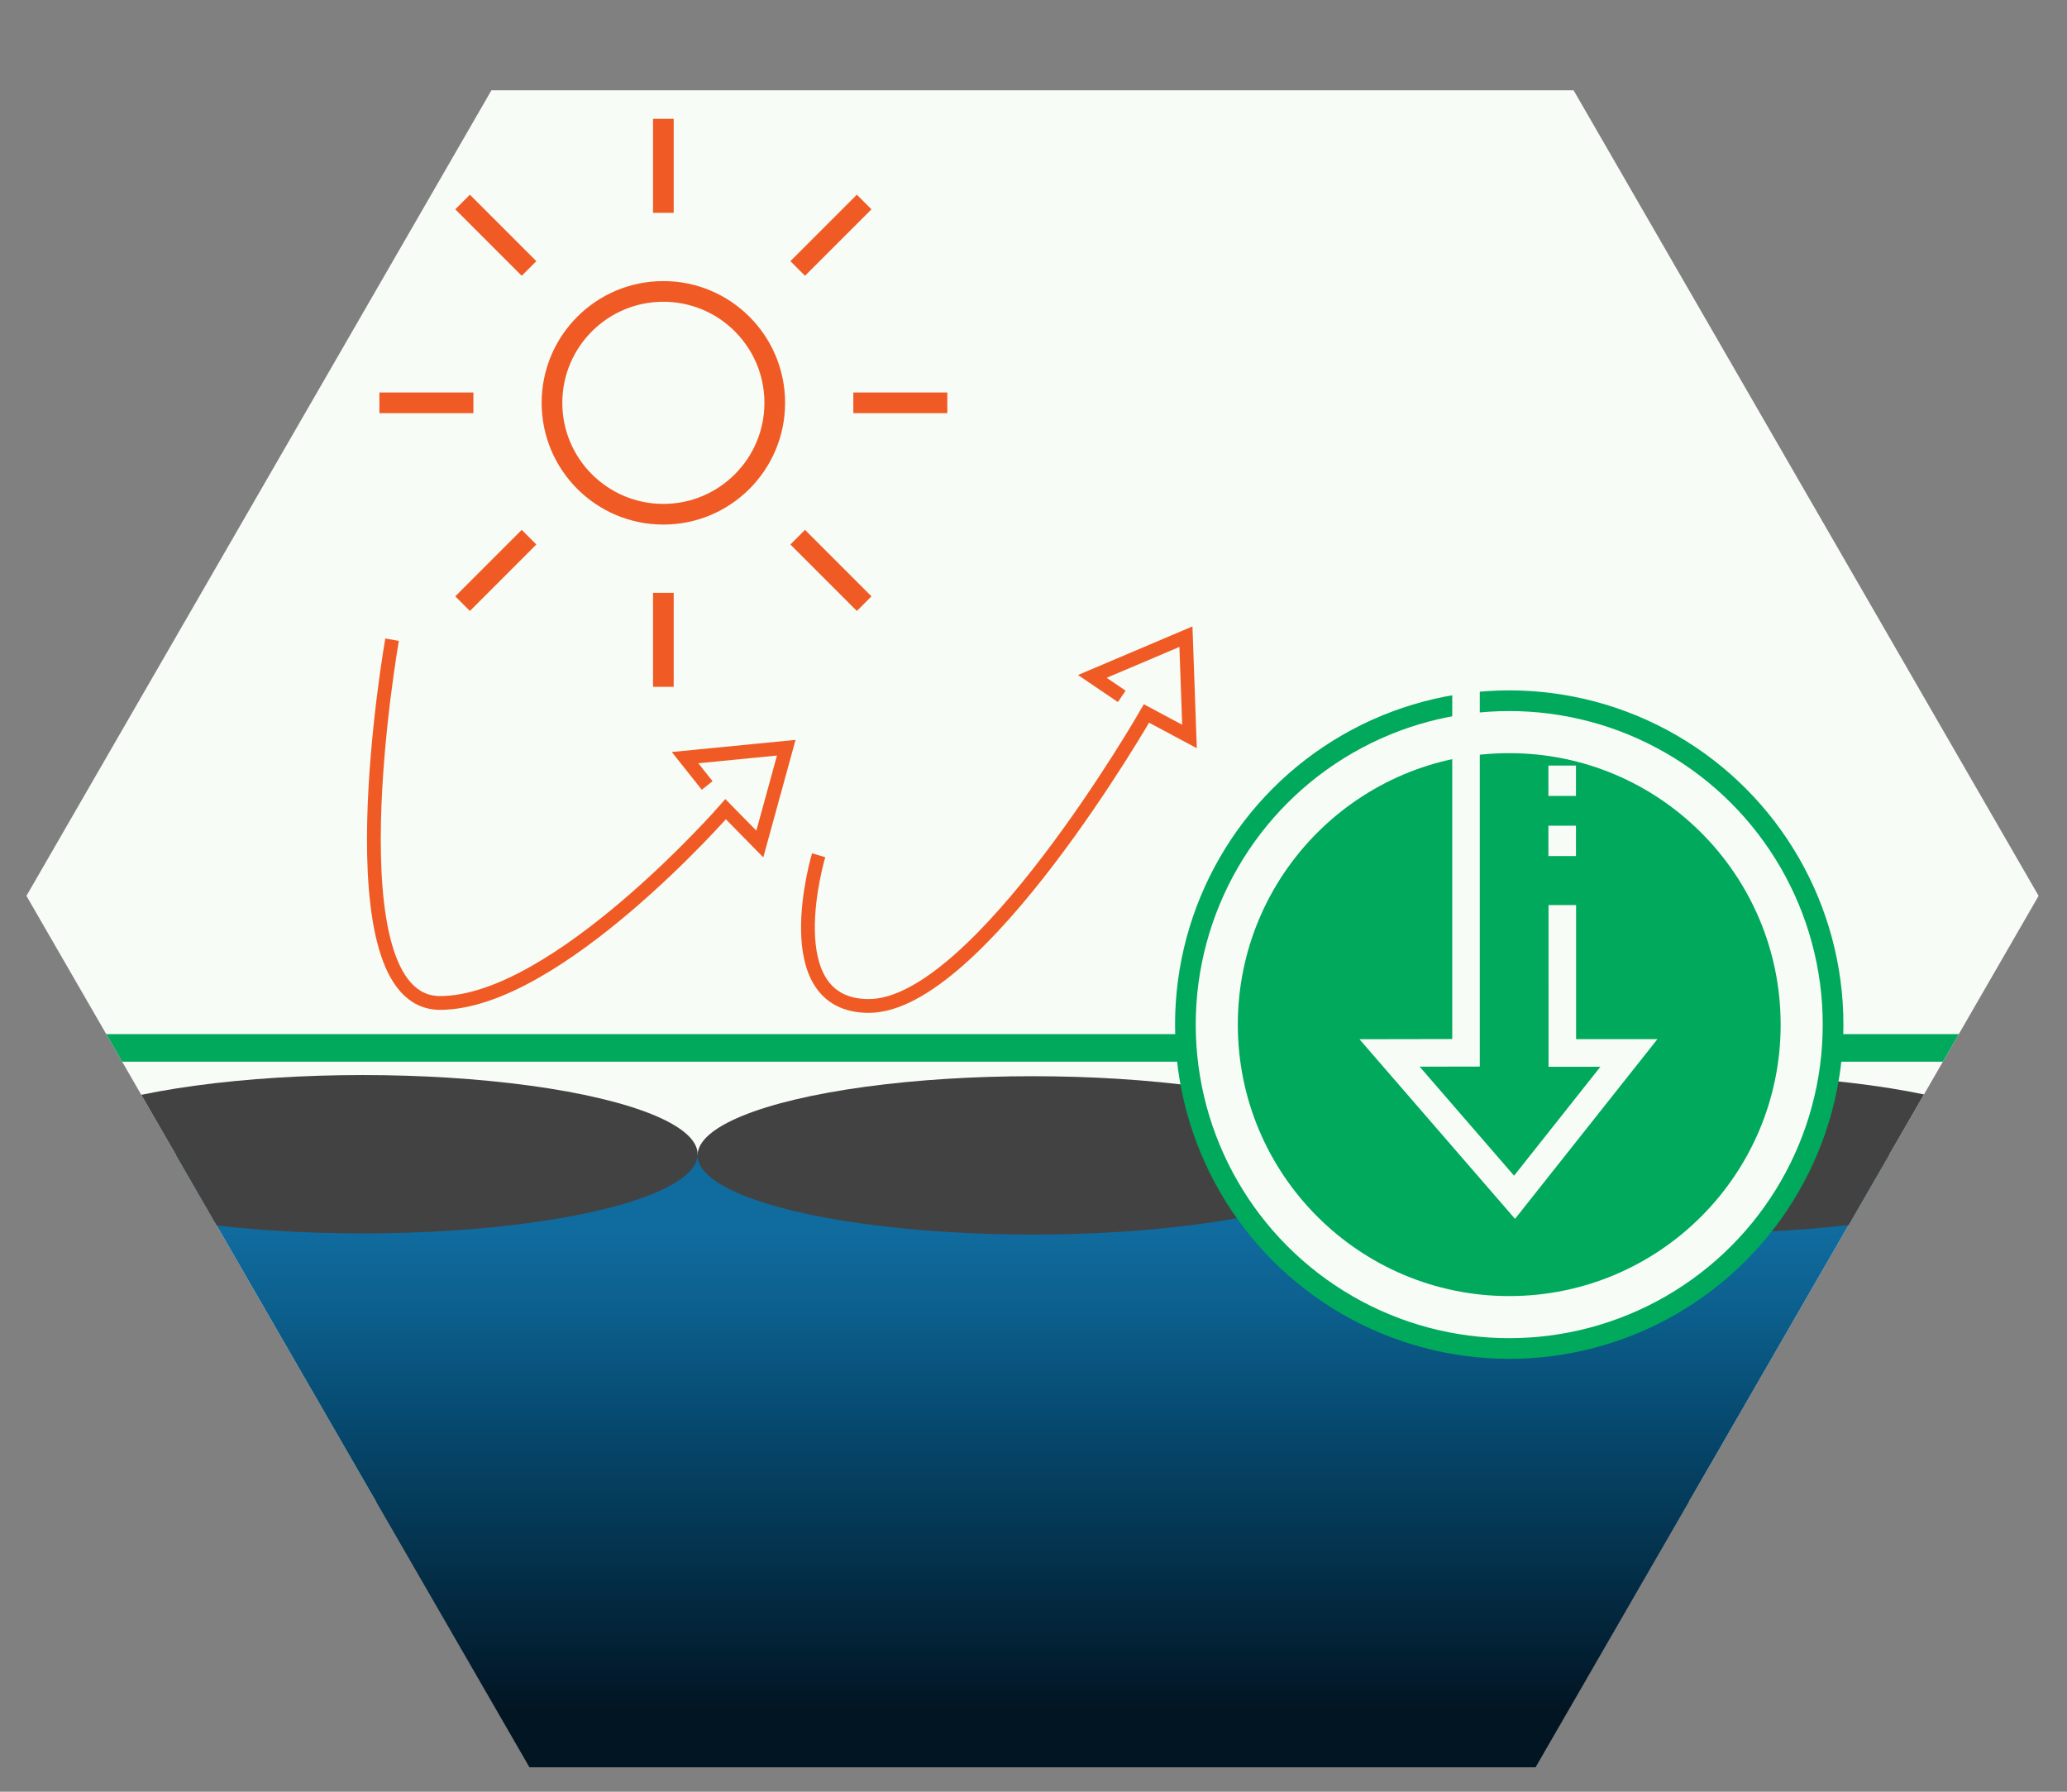 <?xml version="1.0" encoding="UTF-8"?>
<svg xmlns="http://www.w3.org/2000/svg" width="300" height="260" xmlns:xlink="http://www.w3.org/1999/xlink" viewBox="0 0 300 260">
  <rect x="0" y="0" width="300" height="260" fill="#808080" stroke="none"/>
  <defs>
    <clipPath id="clippath">
      <polygon points="222.868 3.542 76.847 3.542 3.837 130 76.847 256.458 222.868 256.458 295.879 130 222.868 3.542" fill="none" stroke-width="0"/>
    </clipPath>
    <linearGradient id="linear-gradient" x1="149.858" y1="163.168" x2="149.858" y2="264.988" gradientUnits="userSpaceOnUse">
      <stop offset=".154" stop-color="#106b9e"/>
      <stop offset=".259" stop-color="#0c608e"/>
      <stop offset=".418" stop-color="#064a70"/>
      <stop offset=".66" stop-color="#032c44"/>
      <stop offset=".835" stop-color="#021523"/>
    </linearGradient>
  </defs>
  <g isolation="isolate">
    <g id="Layer_4" data-name="Layer 4">
      <g clip-path="url(#clippath)">
        <rect x="3.837" y="13.105" width="292.042" height="204.758" fill="#f7fcf6" stroke-width="0"/>
        <rect x="18.163" y="167.589" width="263.389" height="91.201" fill="url(#linear-gradient)" stroke-width="0"/>
        <g>
          <g mix-blend-mode="multiply">
            <ellipse cx="52.643" cy="167.494" rx="48.61" ry="11.491" fill="#424242" stroke-width="0"/>
          </g>
          <g mix-blend-mode="multiply">
            <ellipse cx="149.852" cy="167.662" rx="48.61" ry="11.491" fill="#424242" stroke-width="0"/>
          </g>
          <g mix-blend-mode="multiply">
            <ellipse cx="247.073" cy="167.43" rx="48.61" ry="11.491" fill="#424242" stroke-width="0"/>
          </g>
        </g>
        <rect x="7.626" y="150.063" width="284.463" height="4" fill="#00a95c" stroke-width="0"/>
      </g>
      <circle cx="96.28" cy="58.455" r="16.167" fill="none" stroke="#f05b25" stroke-miterlimit="10" stroke-width="3"/>
      <path d="M56.905,92.828s-9.285,52.711,6.96,52.711c16.904,0,41.453-28.114,41.453-28.114l4.96,5.051,3.838-13.974-14.687,1.439,3.21,4.041" fill="none" stroke="#f05b25" stroke-miterlimit="10" stroke-width="2"/>
      <line x1="96.28" y1="30.884" x2="96.28" y2="17.242" fill="none" stroke="#f05b25" stroke-miterlimit="10" stroke-width="3"/>
      <line x1="76.784" y1="38.959" x2="67.138" y2="29.313" fill="none" stroke="#f05b25" stroke-miterlimit="10" stroke-width="3"/>
      <line x1="68.709" y1="58.455" x2="55.067" y2="58.455" fill="none" stroke="#f05b25" stroke-miterlimit="10" stroke-width="3"/>
      <line x1="76.784" y1="77.951" x2="67.138" y2="87.597" fill="none" stroke="#f05b25" stroke-miterlimit="10" stroke-width="3"/>
      <line x1="96.28" y1="86.026" x2="96.28" y2="99.668" fill="none" stroke="#f05b25" stroke-miterlimit="10" stroke-width="3"/>
      <line x1="115.775" y1="77.951" x2="125.422" y2="87.597" fill="none" stroke="#f05b25" stroke-miterlimit="10" stroke-width="3"/>
      <line x1="123.851" y1="58.455" x2="137.493" y2="58.455" fill="none" stroke="#f05b25" stroke-miterlimit="10" stroke-width="3"/>
      <line x1="115.775" y1="38.959" x2="125.422" y2="29.313" fill="none" stroke="#f05b25" stroke-miterlimit="10" stroke-width="3"/>
      <path d="M118.818,124.106s-6.566,21.871,7.283,21.871c15.926,0,40.296-42.443,40.296-42.443l6.244,3.337-.517-14.482-13.584,5.766,4.271,2.896" fill="none" stroke="#f05b25" stroke-miterlimit="10" stroke-width="2"/>
      <g>
        <circle cx="219.047" cy="148.684" r="47.001" fill="#f7fcf6" stroke="#00a95c" stroke-miterlimit="10" stroke-width="3"/>
        <circle cx="219.047" cy="148.684" r="39.392" fill="#00a95c" stroke-width="0"/>
        <g>
          <polyline points="226.75 131.338 226.751 152.796 236.416 152.796 219.819 173.74 201.678 152.796 212.774 152.775 212.774 79.768" fill="none" stroke="#f7fcf6" stroke-miterlimit="10" stroke-width="4"/>
          <line x1="226.732" y1="124.226" x2="226.732" y2="119.818" fill="none" stroke="#f7fcf6" stroke-miterlimit="10" stroke-width="4"/>
          <line x1="226.732" y1="115.499" x2="226.732" y2="111.091" fill="none" stroke="#f7fcf6" stroke-miterlimit="10" stroke-width="4"/>
        </g>
      </g>
    </g>
  </g>
</svg>